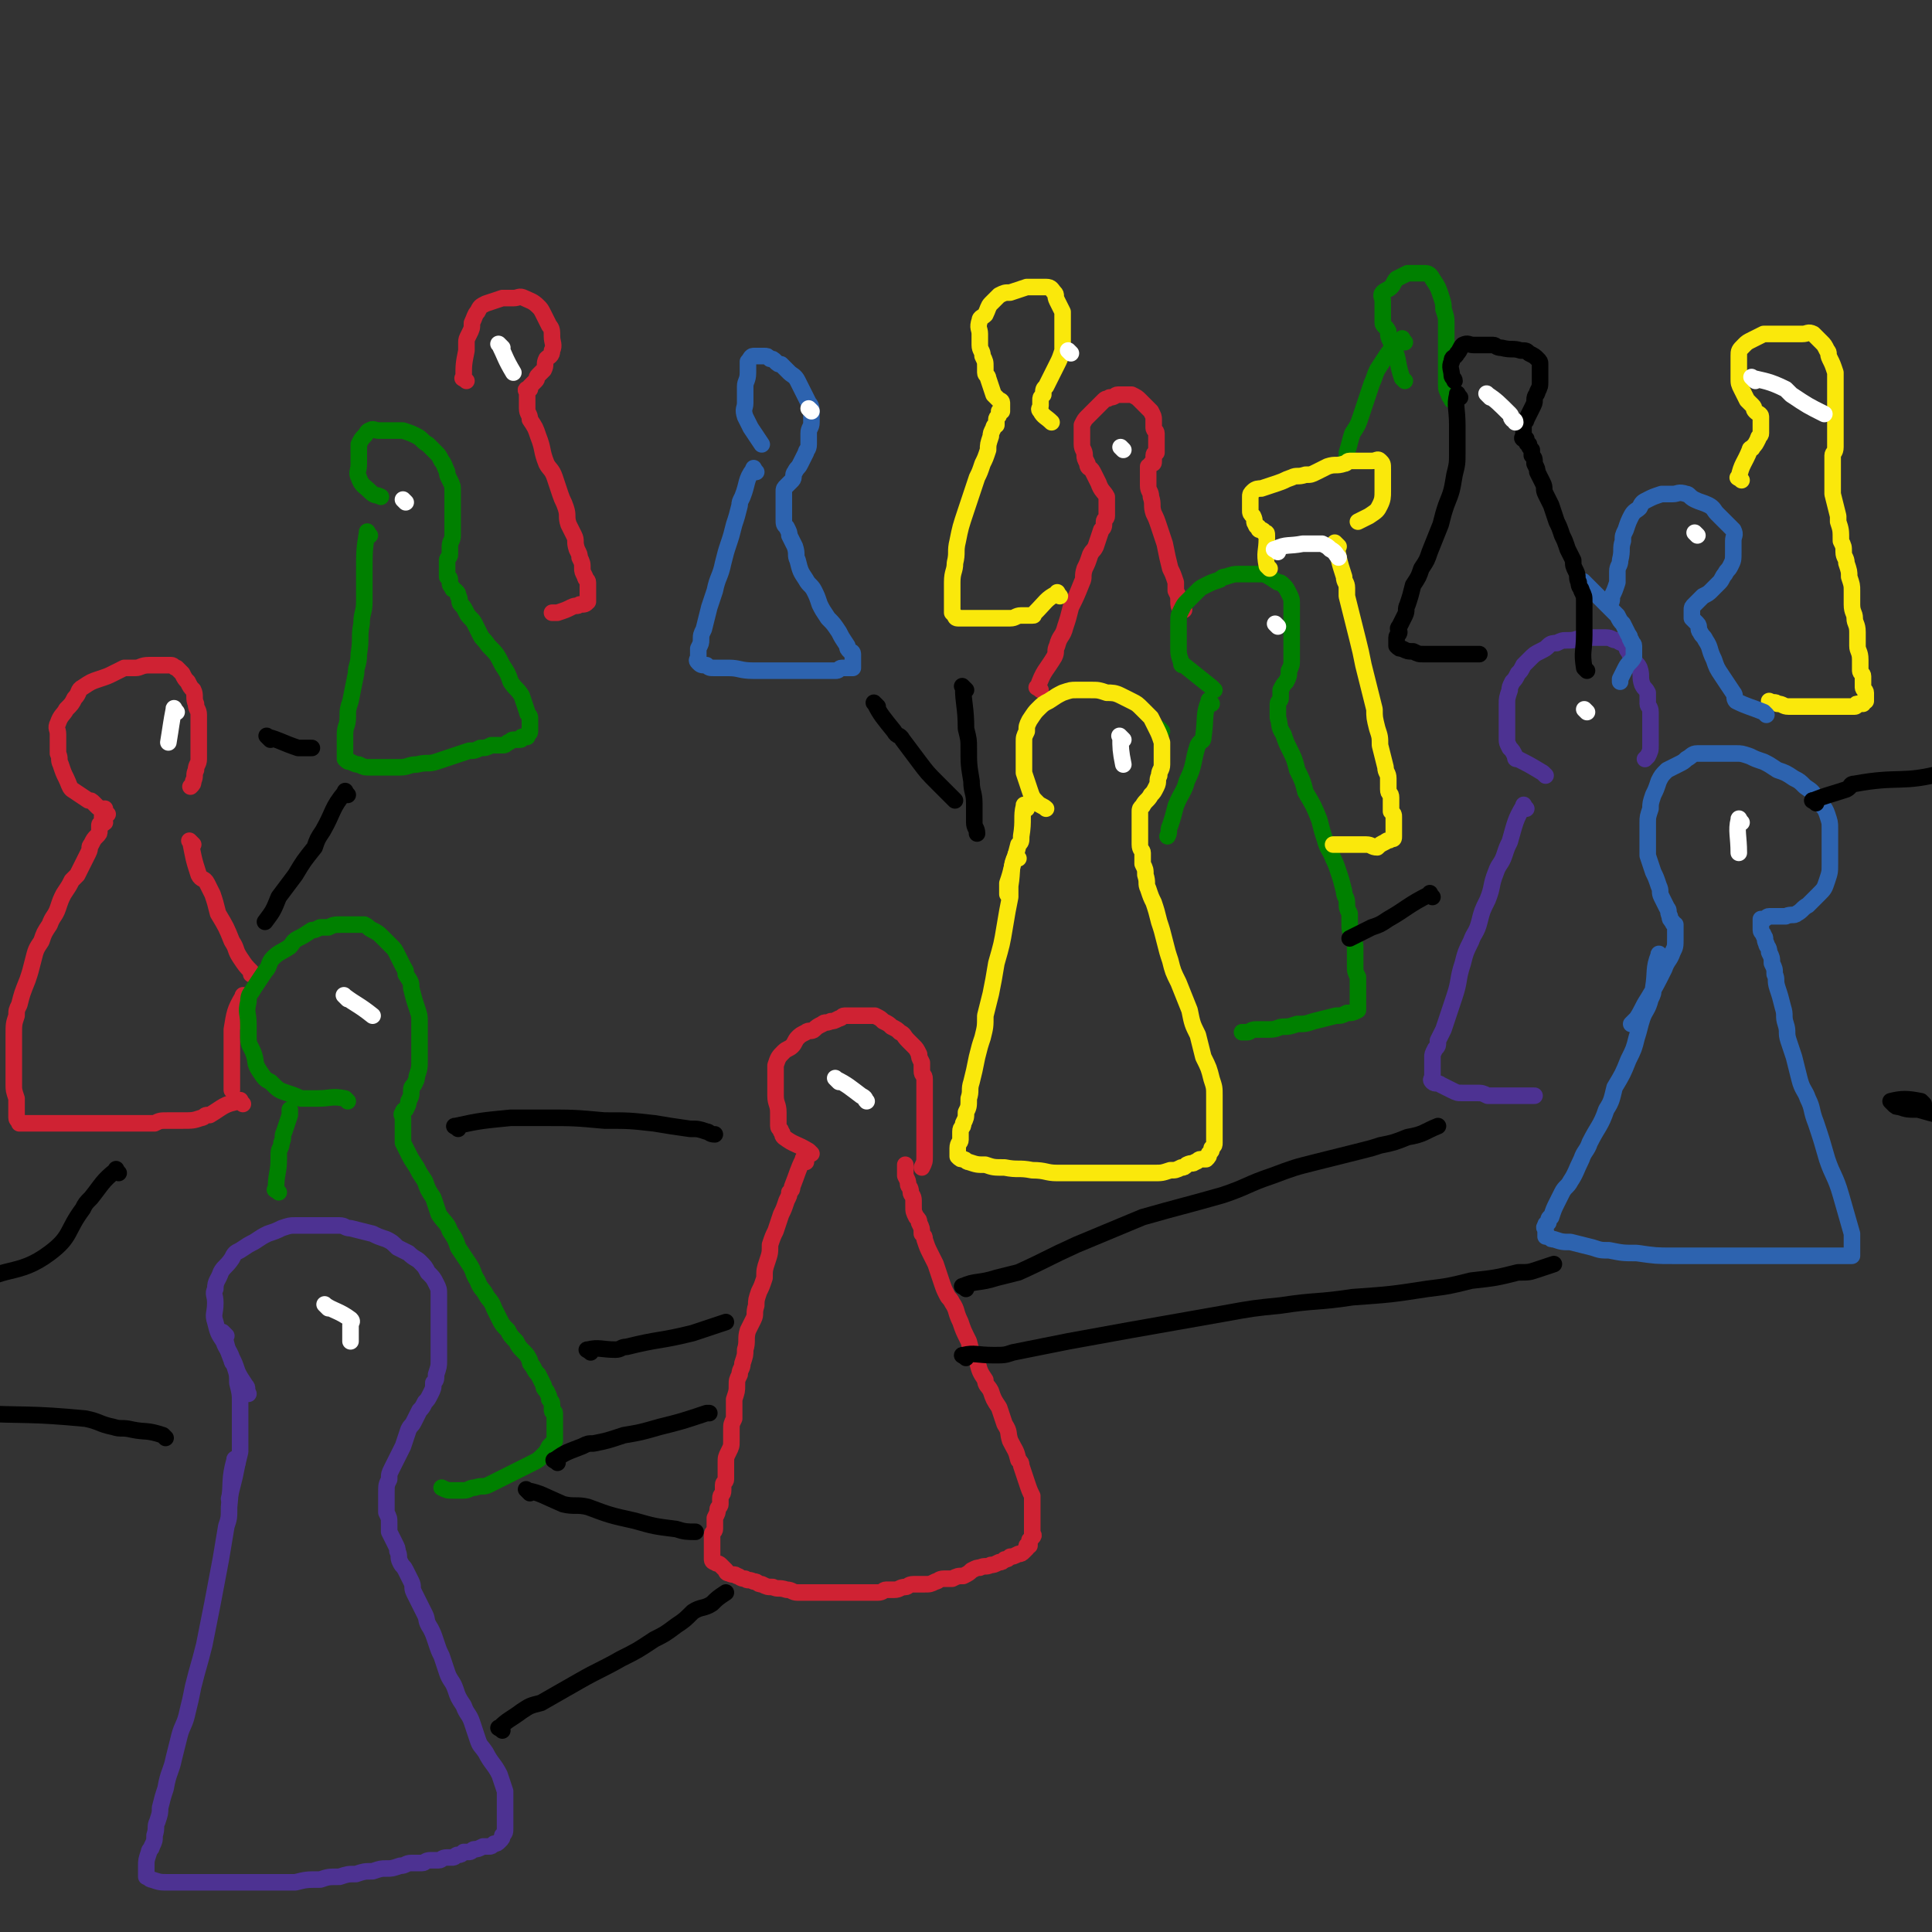 <svg viewBox='0 0 700 700' version='1.1' xmlns='http://www.w3.org/2000/svg' xmlns:xlink='http://www.w3.org/1999/xlink'><rect x="0" y="0" width="700" height="700" fill="#333333" stroke="none"/><g fill='none' stroke='#CF2233' stroke-width='6' stroke-linecap='round' stroke-linejoin='round'><path d='M292,421c-1,-1 -1,-2 -1,-1 -2,4 -2,5 -4,10 0,1 0,1 -1,2 0,1 0,1 -1,3 -1,3 -1,3 -2,5 -1,3 -1,3 -2,6 -1,2 -1,2 -2,5 0,3 0,3 -1,6 -1,3 -1,3 -1,6 -1,3 -1,3 -2,5 -1,3 -1,3 -1,5 -1,3 0,3 -1,5 -1,2 -1,2 -2,4 -1,3 0,4 -1,7 0,2 0,2 -1,5 0,2 -1,2 -1,4 -1,2 -1,2 -1,4 0,2 0,2 -1,5 0,2 0,2 0,4 0,1 0,1 0,3 -1,2 -1,2 -1,4 0,2 0,2 0,4 0,2 0,2 -1,4 -1,2 -1,2 -1,4 0,2 0,2 0,3 0,1 0,2 0,3 0,1 -1,1 -1,2 0,1 0,1 0,2 0,2 -1,1 -1,3 0,1 0,1 0,2 0,1 -1,1 -1,2 0,1 0,1 -1,3 0,1 0,1 0,2 0,1 0,1 0,2 0,1 -1,1 -1,2 0,0 0,1 0,2 0,0 0,0 0,1 0,1 0,1 0,1 0,1 0,1 0,1 0,1 0,1 0,2 0,1 0,1 0,1 0,1 0,1 0,1 0,1 1,1 1,1 1,1 1,0 2,1 1,1 1,1 2,2 0,0 0,1 1,1 2,1 2,0 3,1 1,0 1,1 3,1 1,1 1,0 3,1 2,0 1,1 3,1 2,1 2,1 4,1 2,1 2,0 5,1 2,0 2,1 4,1 2,0 2,0 5,0 2,0 2,0 4,0 2,0 2,0 4,0 2,0 2,0 4,0 2,0 2,0 4,0 2,0 2,0 4,0 2,0 2,0 4,0 2,0 2,-1 3,-1 2,0 2,0 3,0 2,0 2,-1 4,-1 1,0 1,-1 3,-1 2,0 2,0 4,0 2,0 2,0 4,-1 1,0 1,-1 3,-1 1,0 2,0 3,0 2,-1 2,-1 4,-1 2,-1 2,-1 3,-2 2,-1 2,-1 3,-1 2,-1 2,0 4,-1 1,0 1,0 3,-1 1,0 1,0 2,-1 1,0 1,0 2,-1 1,0 1,0 3,-1 1,0 1,0 2,-1 0,0 0,0 1,-1 0,0 0,0 0,-1 0,0 0,0 0,0 1,0 1,0 1,0 0,-1 0,-1 0,-1 0,-1 0,-1 0,-1 1,-1 1,-1 1,-1 1,-1 0,-1 0,-1 0,-1 0,-1 0,-1 0,-1 0,-1 0,-2 0,-1 0,-1 0,-1 0,-1 0,-1 0,-2 0,-2 0,-2 0,-3 0,-1 0,-1 0,-2 0,-1 0,-1 0,-3 -1,-2 -1,-2 -2,-5 -1,-3 -1,-3 -2,-6 0,-1 0,-1 -1,-2 -1,-4 -1,-3 -3,-7 -1,-3 0,-3 -2,-6 -1,-3 -1,-3 -2,-6 -2,-3 -2,-3 -3,-6 -1,-2 -2,-2 -2,-4 -2,-3 -2,-3 -3,-7 -2,-3 -2,-3 -3,-7 -2,-4 -2,-4 -3,-7 -2,-4 -1,-4 -3,-7 -1,-2 -1,-1 -2,-3 -1,-2 -1,-2 -2,-5 -1,-3 -1,-3 -2,-6 -1,-2 -1,-2 -2,-4 -1,-2 -1,-2 -2,-5 0,-1 0,-1 -1,-2 0,-2 0,-2 -1,-4 0,-1 0,-1 -1,-2 -1,-2 -1,-2 -1,-4 0,-1 0,-1 0,-2 0,-2 -1,-2 -1,-3 0,-2 -1,-2 -1,-3 0,-1 0,-1 -1,-3 0,-1 0,-1 0,-3 0,0 0,0 0,-1 '/><path d='M294,418c-1,-1 -1,-1 -1,-1 -5,-3 -5,-2 -9,-5 -1,-1 0,-1 -1,-2 0,-1 -1,-1 -1,-2 0,-2 0,-2 0,-5 0,-3 -1,-3 -1,-6 0,-2 0,-2 0,-5 0,-1 0,-1 0,-2 0,-2 0,-3 0,-4 1,-3 1,-3 3,-5 1,-1 2,-1 3,-2 1,-1 1,-2 2,-3 1,-1 1,-1 3,-2 1,-1 2,0 3,-1 1,-1 1,-1 3,-2 1,-1 1,0 3,-1 1,0 1,0 3,-1 1,0 1,-1 2,-1 1,0 1,0 3,0 1,0 1,0 2,0 2,0 2,0 3,0 2,0 2,0 3,0 2,1 2,1 3,2 2,1 2,1 3,2 2,1 2,1 3,2 2,1 1,1 3,3 1,1 1,1 2,2 1,1 1,1 2,3 0,1 0,1 1,3 0,1 0,1 0,3 0,2 1,1 1,3 0,2 0,2 0,4 0,3 0,3 0,5 0,2 0,2 0,4 0,2 0,2 0,4 0,2 0,2 0,4 0,2 0,2 0,4 0,1 0,1 0,3 0,2 0,2 -1,4 '/><path d='M70,306c-1,-1 -2,-2 -1,-1 1,5 1,6 3,12 1,2 2,1 3,3 1,2 1,2 2,4 1,3 1,3 2,7 3,5 3,5 5,10 2,3 1,3 3,6 2,3 2,3 4,5 0,1 0,1 0,1 '/><path d='M89,362c-1,-1 -1,-2 -1,-1 -3,5 -3,6 -4,12 0,1 0,1 0,3 0,2 0,2 0,4 0,3 0,3 0,6 0,2 0,2 0,5 0,2 0,2 0,4 '/><path d='M88,400c-1,-1 -1,-2 -1,-1 -6,1 -6,2 -11,5 0,0 -1,0 -1,0 -1,0 -1,1 -2,1 -3,1 -3,1 -7,1 -2,0 -2,0 -5,0 -3,0 -3,0 -5,1 -3,0 -3,0 -6,0 -4,0 -4,0 -7,0 -4,0 -4,0 -7,0 -4,0 -4,0 -8,0 -3,0 -3,0 -5,0 -2,0 -2,0 -4,0 -2,0 -2,0 -4,0 -1,0 -1,0 -3,0 -1,0 -1,0 -2,0 -1,0 -1,0 -2,0 0,0 -1,0 -1,0 0,0 0,0 0,0 0,-1 -1,-1 -1,-2 0,-1 0,-1 0,-1 0,-1 0,-1 0,-2 0,-2 0,-2 0,-4 -1,-3 -1,-3 -1,-5 0,-3 0,-3 0,-6 0,-2 0,-2 0,-5 0,-4 0,-4 0,-7 0,-4 0,-4 1,-7 0,-2 0,-2 1,-4 1,-4 1,-4 3,-9 1,-3 1,-3 2,-7 1,-4 1,-4 3,-7 1,-3 1,-3 3,-6 1,-3 2,-3 3,-6 1,-3 1,-3 2,-5 2,-3 2,-3 3,-5 1,-1 1,-1 2,-2 1,-2 1,-2 2,-4 1,-2 1,-2 2,-4 1,-2 0,-2 1,-3 1,-2 1,-2 2,-3 1,-1 1,-1 1,-2 0,-1 0,-1 0,-2 0,-1 1,0 2,-1 0,-1 -1,-1 -1,-1 0,-1 0,-1 0,-1 0,-1 0,-1 1,-1 0,0 0,0 1,0 0,0 -1,-1 -1,-1 0,-1 0,-1 0,-1 0,0 -1,0 -1,0 -1,0 -1,0 -2,-1 -1,-1 -1,-1 -1,-1 -1,-1 -1,-1 -2,-1 -3,-2 -3,-2 -6,-4 -1,-1 -1,-2 -2,-4 -1,-2 -1,-2 -2,-5 -1,-2 0,-2 -1,-4 0,-3 0,-3 0,-7 0,-2 -1,-2 0,-4 1,-3 2,-3 3,-5 2,-2 2,-2 3,-4 2,-2 1,-3 3,-4 3,-2 3,-2 6,-3 3,-1 3,-1 5,-2 2,-1 2,-1 4,-2 2,0 2,0 4,0 2,0 2,-1 5,-1 1,0 1,0 3,0 1,0 1,0 2,0 2,0 2,0 3,0 1,0 1,1 2,1 1,1 1,1 2,2 1,2 1,2 2,3 1,2 1,2 2,3 1,2 0,3 1,5 0,2 1,2 1,4 0,2 0,2 0,4 0,2 0,2 0,4 0,2 0,2 0,4 0,2 0,2 0,4 0,2 -1,2 -1,4 -1,2 0,2 -1,4 0,1 0,1 -1,2 '/><path d='M169,138c-1,-1 -2,-1 -1,-1 0,-5 0,-5 1,-10 0,-1 0,-2 0,-3 0,-1 0,-1 1,-3 1,-2 1,-2 1,-4 1,-2 1,-3 2,-4 1,-2 1,-2 3,-3 3,-1 3,-1 6,-2 2,0 2,0 4,0 2,0 2,-1 4,0 2,1 3,1 5,3 1,1 1,1 2,3 1,2 1,2 2,4 1,1 1,2 1,4 0,2 1,3 0,5 0,2 -1,2 -2,3 -1,2 0,2 -1,4 -1,1 -1,1 -2,2 -1,1 0,1 -1,2 -1,1 -1,1 -2,2 0,0 0,0 0,1 0,0 -1,0 -1,0 -1,0 0,1 0,1 0,1 0,1 0,2 0,2 0,2 0,4 0,2 1,2 1,4 2,3 2,3 3,6 2,5 1,5 3,10 1,2 2,2 3,5 1,3 1,3 2,6 1,3 1,2 2,5 1,3 0,3 1,6 1,2 1,2 2,4 1,2 0,2 1,5 1,2 1,2 1,3 1,2 1,2 1,4 0,1 0,1 1,3 0,1 1,1 1,2 0,1 0,1 0,2 0,1 0,1 0,1 0,1 0,1 0,2 0,0 0,0 0,1 0,0 0,1 0,1 -1,1 -1,1 -3,1 -1,1 -1,0 -3,1 -2,1 -2,1 -5,2 -1,0 -1,0 -2,0 '/><path d='M377,250c-1,-1 -2,-1 -1,-1 2,-6 3,-6 6,-11 1,-2 0,-2 1,-4 1,-4 2,-3 3,-7 1,-3 1,-3 2,-7 2,-4 2,-4 4,-9 1,-2 0,-2 1,-5 1,-2 1,-2 2,-5 1,-2 1,-1 2,-3 1,-3 1,-3 2,-6 1,-1 1,-1 1,-3 0,-1 1,-1 1,-2 0,-1 0,-1 0,-2 0,0 0,0 0,-1 0,-1 0,-1 0,-2 0,-1 0,-1 0,-2 -1,-2 -2,-2 -3,-5 -1,-2 -1,-2 -2,-4 -1,-2 -2,-1 -2,-3 -1,-2 -1,-2 -1,-3 0,-2 -1,-2 -1,-4 0,-2 0,-2 0,-3 0,-2 0,-2 0,-4 1,-2 1,-2 2,-3 2,-2 2,-2 4,-4 1,-1 1,-1 2,-2 1,-1 1,0 2,-1 2,0 2,-1 3,-1 1,0 1,0 2,0 2,0 2,0 3,0 2,1 2,1 3,2 1,1 1,1 2,2 1,1 1,1 2,2 1,2 1,2 1,3 0,1 0,1 0,3 0,1 1,1 1,2 0,1 0,1 0,3 0,2 0,2 0,4 0,0 -1,0 -1,1 0,1 0,1 0,2 0,1 0,1 -1,1 0,1 -1,1 -1,1 0,1 0,1 0,2 0,0 0,0 0,1 0,1 0,1 0,2 0,1 0,1 0,2 0,2 1,2 1,4 1,3 0,3 1,6 1,2 1,2 2,5 1,3 1,3 2,6 1,5 1,5 2,9 1,2 1,2 2,5 0,1 0,1 0,3 1,2 1,2 1,4 0,1 0,2 1,3 0,0 1,0 1,0 '/></g>
<g fill='none' stroke='#4D3292' stroke-width='6' stroke-linecap='round' stroke-linejoin='round'><path d='M86,530c-1,-1 -1,-2 -1,-1 -2,7 -1,8 -2,17 0,4 0,4 -1,7 -1,6 -1,6 -2,12 -3,16 -3,16 -6,31 -2,8 -2,7 -4,15 -1,5 -1,5 -2,9 -1,5 -2,5 -3,9 -1,4 -1,4 -2,8 -1,5 -2,5 -3,11 -1,3 -1,3 -2,7 0,2 0,2 -1,5 -1,2 0,2 -1,5 0,2 0,2 -1,4 0,1 -1,1 -1,2 -1,3 -1,3 -1,5 0,1 0,1 0,2 0,1 0,1 0,2 1,0 1,1 2,1 3,1 3,1 6,1 3,0 3,0 6,0 3,0 3,0 7,0 3,0 3,0 6,0 4,0 4,0 7,0 5,0 5,0 9,0 6,0 6,0 11,0 4,-1 4,-1 9,-1 3,-1 3,-1 7,-1 3,-1 3,-1 6,-1 3,-1 3,-1 6,-1 3,-1 3,-1 5,-1 2,0 2,0 5,-1 2,0 2,-1 4,-1 2,0 2,0 4,0 1,0 1,-1 3,-1 1,0 1,0 3,0 1,0 1,-1 3,-1 1,0 1,0 2,0 1,0 1,-1 2,-1 1,0 1,0 2,-1 1,0 1,0 2,0 1,0 1,-1 2,-1 1,0 1,0 3,-1 1,0 1,0 2,0 1,0 1,0 2,-1 1,0 1,0 2,-1 1,-1 1,-1 1,-2 1,-1 1,-1 1,-3 0,-2 0,-2 0,-4 0,-2 0,-2 0,-4 0,-3 0,-3 0,-5 -1,-3 -1,-3 -2,-6 -2,-4 -3,-4 -5,-8 -2,-3 -2,-2 -3,-5 -1,-3 -1,-3 -2,-6 -1,-3 -2,-3 -3,-6 -2,-3 -2,-3 -3,-6 -1,-3 -2,-3 -3,-6 -1,-3 -1,-3 -2,-6 -1,-2 -1,-2 -2,-5 -1,-3 -1,-3 -2,-5 -2,-3 -1,-3 -2,-5 -1,-2 -1,-2 -2,-4 -1,-2 -1,-2 -2,-4 -1,-2 0,-2 -1,-4 -1,-2 -1,-2 -2,-4 -1,-2 -1,-1 -2,-3 -1,-2 0,-2 -1,-4 0,-1 0,-1 -1,-3 -1,-2 -1,-2 -2,-4 0,-1 0,-1 0,-3 0,-2 0,-2 -1,-4 0,-2 0,-2 0,-3 0,-2 0,-2 0,-4 0,-3 0,-3 1,-5 0,-2 0,-2 1,-4 1,-2 1,-2 2,-4 1,-2 1,-2 2,-4 1,-3 1,-3 2,-6 1,-2 1,-1 2,-3 1,-2 1,-2 2,-4 1,-1 1,-1 2,-3 1,-1 1,-1 2,-3 1,-2 1,-2 1,-4 1,-1 1,-1 1,-3 1,-3 1,-3 1,-5 0,-3 0,-3 0,-5 0,-3 0,-3 0,-5 0,-3 0,-3 0,-5 0,-3 0,-3 0,-5 0,-2 0,-2 0,-4 0,-2 0,-2 -1,-4 -1,-2 -1,-2 -3,-4 -1,-2 -1,-2 -3,-4 -1,-1 -2,-1 -4,-3 -2,-1 -2,-1 -4,-2 -2,-2 -2,-2 -4,-3 -3,-1 -3,-1 -5,-2 -4,-1 -4,-1 -8,-2 -2,0 -2,-1 -4,-1 -2,0 -2,0 -3,0 -4,0 -4,0 -8,0 -2,0 -2,0 -5,0 -2,0 -2,0 -5,1 -2,1 -2,1 -5,2 -2,1 -2,1 -5,3 -2,1 -2,1 -5,3 -2,1 -2,1 -3,3 -2,3 -3,3 -4,5 -1,3 -2,3 -2,6 -1,2 0,2 0,5 0,4 -1,4 0,7 1,4 1,4 3,7 1,3 2,3 3,6 1,2 1,2 2,5 1,2 1,2 3,5 1,1 0,1 1,3 '/><path d='M82,484c-1,-1 -2,-2 -1,-1 1,4 1,5 3,10 0,1 1,1 1,2 1,3 1,3 1,6 1,4 1,4 1,7 0,6 0,6 0,11 0,4 0,4 0,7 -1,4 -1,4 -2,9 -1,4 -1,4 -2,8 '/><path d='M553,293c-1,-1 -1,-2 -1,-1 -3,5 -3,6 -5,13 -1,2 -1,2 -2,5 -1,3 -2,3 -3,6 -2,5 -1,5 -3,10 -2,4 -2,4 -3,8 -1,4 -2,4 -3,7 -2,4 -2,4 -3,8 -2,6 -1,6 -3,12 -1,3 -1,3 -2,6 -1,3 -1,3 -2,6 -1,2 -1,2 -2,4 0,2 0,2 -1,3 -1,2 -1,2 -1,3 0,2 0,2 0,3 0,1 0,1 0,2 0,1 0,1 0,2 0,1 -1,1 0,2 1,1 2,0 3,1 2,1 2,1 4,2 2,1 2,1 4,1 2,0 2,0 5,0 2,0 2,0 4,1 2,0 2,0 5,0 2,0 2,0 4,0 3,0 3,0 6,0 1,0 1,0 2,0 '/><path d='M560,281c-1,-1 -1,-1 -1,-1 -5,-3 -5,-3 -9,-5 -1,0 -1,0 -1,-1 -1,-2 -1,-2 -2,-3 -1,-2 -1,-2 -1,-3 0,-2 0,-2 0,-3 0,-3 0,-3 0,-6 0,-2 0,-2 0,-4 0,-2 0,-2 1,-5 0,-1 0,-1 1,-3 1,-1 1,-1 2,-3 1,-1 1,-1 2,-3 1,-1 1,-1 2,-2 2,-2 2,-2 4,-3 2,-1 2,-1 3,-2 1,-1 2,-1 3,-1 2,-1 2,-1 4,-1 2,0 2,0 5,-1 1,0 1,0 3,0 2,0 2,0 3,0 2,0 2,0 3,0 2,0 2,1 4,1 1,1 2,1 2,1 2,2 1,2 2,3 1,2 1,2 2,3 1,2 1,1 2,3 1,3 0,3 1,6 1,2 1,1 2,3 0,2 0,2 0,4 0,1 1,1 1,3 0,2 0,2 0,4 0,2 0,2 0,4 0,2 0,2 0,4 0,2 0,2 -1,4 0,0 0,0 -1,1 '/></g>
<g fill='none' stroke='#008000' stroke-width='6' stroke-linecap='round' stroke-linejoin='round'><path d='M101,432c-1,-1 -2,-1 -1,-1 0,-6 1,-6 1,-11 0,-1 0,-1 0,-2 0,-2 1,-2 1,-4 1,-2 0,-2 1,-4 1,-3 1,-3 2,-6 0,-1 0,-1 0,-2 '/><path d='M126,399c-1,-1 -1,-1 -1,-1 -5,-1 -5,0 -10,0 -1,0 -1,0 -2,0 -2,0 -2,0 -4,0 -2,-1 -2,-1 -5,-2 -3,-1 -3,-1 -6,-4 -2,-1 -2,-1 -4,-4 -2,-3 -1,-3 -2,-6 -1,-3 -2,-3 -2,-6 0,-2 0,-3 0,-5 0,-4 -1,-4 0,-8 0,-3 1,-3 2,-5 2,-3 2,-3 4,-6 2,-2 1,-3 3,-5 2,-2 3,-2 6,-4 1,-1 1,-2 3,-3 2,-1 2,-1 5,-3 1,0 1,0 3,-1 2,0 2,0 3,0 2,-1 2,-1 5,-1 1,0 1,0 3,0 1,0 1,0 2,0 2,0 2,0 3,0 2,1 1,1 3,2 2,1 2,1 4,3 1,1 1,1 3,3 1,1 1,1 2,3 1,2 1,2 2,4 1,2 1,1 1,3 2,3 2,3 2,5 1,4 1,4 2,7 1,3 1,3 1,5 0,3 0,3 0,5 0,2 0,2 0,4 0,2 0,2 0,5 0,3 0,3 -1,6 0,1 0,1 -1,3 -1,1 -1,1 -1,3 0,1 0,1 -1,3 0,1 0,1 -1,3 0,0 -1,0 -1,1 -1,1 0,1 0,2 0,0 0,0 0,1 0,1 0,1 0,1 0,1 0,1 0,2 0,0 0,0 0,1 0,1 0,1 0,2 0,1 0,1 0,2 1,2 1,2 2,4 1,2 1,2 3,5 1,2 1,2 3,5 1,3 1,3 3,6 1,3 1,3 2,6 2,3 3,3 4,6 2,3 2,3 3,6 2,3 2,3 4,6 2,3 1,3 3,6 1,3 2,3 3,5 1,2 2,2 3,5 1,2 1,2 2,4 1,2 1,2 3,4 1,2 1,2 3,4 1,2 1,2 3,4 1,1 1,1 2,3 0,1 0,1 1,2 1,2 1,2 2,3 1,2 1,2 2,4 0,1 0,1 1,2 1,2 1,2 1,3 1,1 1,1 1,2 0,1 0,1 0,2 0,1 1,0 1,1 0,1 0,1 0,2 0,1 0,1 0,2 0,0 0,0 0,1 0,1 0,1 0,2 0,0 0,0 0,1 0,1 0,1 0,2 -1,1 -1,1 -2,2 -1,2 -1,2 -2,3 -2,2 -2,2 -4,3 -2,1 -2,1 -4,2 -4,2 -4,2 -8,4 -2,1 -2,1 -4,2 -2,1 -2,0 -5,1 -2,0 -2,1 -4,1 -2,0 -2,0 -4,0 -2,0 -2,0 -4,-1 '/><path d='M134,194c-1,-1 -1,-2 -1,-1 -1,6 -1,7 -1,14 0,2 0,2 0,4 0,3 0,3 0,7 0,4 -1,4 -1,8 -1,5 0,5 -1,11 0,4 -1,4 -1,7 -1,5 -1,5 -2,10 -1,3 -1,3 -1,6 0,3 -1,3 -1,6 0,2 0,2 0,3 0,2 0,2 0,4 0,1 0,1 0,2 1,1 1,1 2,1 2,1 2,1 3,1 2,1 2,1 4,1 3,0 3,0 5,0 3,0 3,0 6,0 3,0 3,-1 6,-1 4,-1 4,0 7,-1 3,-1 3,-1 6,-2 3,-1 3,-1 6,-2 2,0 2,0 4,-1 2,0 2,0 4,-1 2,0 2,0 4,0 1,0 1,0 2,-1 1,0 1,-1 2,-1 1,0 1,0 2,0 1,0 1,0 1,-1 1,0 1,0 2,0 0,0 0,0 0,-1 0,0 1,0 1,-1 0,-1 0,-1 0,-2 0,-1 0,-2 0,-3 0,-1 -1,-1 -1,-2 -1,-3 -1,-3 -2,-6 -2,-3 -2,-2 -4,-5 -1,-3 -1,-3 -3,-6 -2,-4 -2,-4 -5,-7 -2,-3 -2,-2 -3,-4 -1,-2 -1,-2 -2,-4 -1,-2 -2,-2 -3,-4 -1,-2 -1,-2 -2,-3 -1,-1 0,-2 -1,-3 0,-1 0,-1 -1,-2 -1,-1 -1,0 -1,-1 -1,-1 -1,-1 -1,-2 0,0 0,0 0,-1 0,0 0,0 0,0 0,-1 -1,-1 -1,-1 0,-1 0,-1 0,-1 0,-1 0,-1 0,-1 0,-1 0,-1 0,-2 0,-1 0,-1 0,-1 0,-1 0,-1 0,-1 0,-1 1,-1 1,-2 0,-2 0,-2 0,-3 0,-2 1,-2 1,-4 0,-2 0,-2 0,-4 0,-2 0,-2 0,-4 0,-2 0,-2 0,-4 0,-2 0,-2 0,-4 0,-2 0,-2 -1,-4 -1,-2 -1,-2 -1,-3 -1,-2 -1,-3 -2,-4 -1,-2 -1,-2 -2,-3 -2,-2 -2,-2 -3,-3 -2,-1 -2,-2 -4,-3 -2,-1 -2,-1 -5,-2 -1,0 -2,0 -3,0 -2,0 -2,0 -3,0 -2,0 -2,0 -3,0 -1,0 -2,-1 -3,0 -1,0 -1,1 -2,2 -1,1 -1,1 -2,3 0,1 0,2 0,3 0,2 0,2 0,4 0,3 -1,3 0,5 1,3 2,3 4,5 2,2 2,1 4,2 '/><path d='M421,265c-1,-1 -1,-1 -1,-1 '/><path d='M439,255c-1,-1 -1,-2 -1,-1 -2,5 -1,6 -2,13 0,2 -1,1 -2,3 -2,6 -1,7 -4,13 -1,4 -2,4 -4,9 -1,4 -1,4 -2,7 -1,2 0,2 -1,4 '/><path d='M440,250c-1,-1 -1,-1 -1,-1 -5,-4 -5,-4 -10,-8 -1,0 -1,0 -1,-1 -1,-3 -1,-3 -1,-5 0,-2 0,-2 0,-4 0,-3 0,-3 0,-5 0,-3 0,-3 1,-5 1,-2 1,-2 2,-3 2,-2 2,-2 4,-4 1,-1 1,-1 3,-2 2,-1 2,-1 5,-2 1,-1 1,-1 2,-1 3,-1 3,-1 5,-1 2,0 2,0 3,0 2,0 2,0 3,0 2,0 2,0 3,0 2,1 2,1 5,3 1,0 1,0 2,1 1,1 1,1 2,3 1,2 1,2 1,4 0,2 0,2 0,4 0,2 0,2 0,4 0,4 0,4 0,7 0,3 0,3 0,5 0,2 0,2 -1,4 0,2 0,2 -1,4 -1,1 -1,1 -2,3 0,1 0,1 0,3 0,1 -1,1 -1,2 0,1 0,1 0,2 0,1 0,1 0,3 1,3 0,3 2,6 1,3 1,3 2,5 2,4 2,4 3,8 2,4 2,4 3,8 3,5 3,5 5,10 1,4 1,4 2,7 1,4 2,4 3,7 1,2 1,2 2,5 1,3 1,3 2,7 0,2 1,2 1,4 0,2 0,2 1,4 0,1 0,1 0,3 0,3 0,3 1,5 0,2 1,2 1,4 0,2 0,2 0,4 0,2 0,2 0,3 0,2 0,2 1,4 0,2 0,2 0,4 0,1 0,1 0,2 0,1 0,1 0,1 0,1 0,1 0,2 0,1 0,1 0,2 0,0 0,1 0,1 -2,1 -2,1 -4,1 -2,1 -2,1 -4,1 -4,1 -4,1 -8,2 -3,1 -3,1 -6,1 -3,1 -3,1 -5,1 -2,0 -2,1 -5,1 -2,0 -2,0 -5,0 -2,0 -2,1 -3,1 -1,0 -1,0 -2,0 '/><path d='M509,124c-1,-1 -1,-2 -1,-1 -5,4 -5,5 -9,11 -1,2 -1,3 -2,5 -2,6 -2,6 -4,12 -1,3 -1,3 -3,6 -1,3 -1,4 -2,7 0,2 0,2 -1,4 '/><path d='M509,138c-1,-1 -1,-1 -1,-1 -2,-6 -1,-6 -3,-11 0,-2 -1,-1 -1,-2 -1,-2 -1,-2 -1,-4 -1,-2 -2,-2 -2,-3 0,-2 0,-2 0,-4 0,-2 0,-2 0,-4 0,-1 -1,-2 0,-3 1,-1 2,-1 3,-2 1,-1 1,-2 2,-3 2,-1 2,-1 4,-2 1,0 1,0 3,0 1,0 1,0 3,0 1,0 2,0 3,2 2,3 2,3 3,6 1,3 1,3 1,5 1,3 1,3 1,5 0,2 0,2 0,4 0,1 0,1 0,3 0,1 0,1 0,3 0,1 0,1 0,3 0,1 0,1 0,2 0,0 0,0 0,1 0,0 0,0 0,1 0,1 0,1 0,2 0,1 0,1 0,2 0,0 0,0 0,1 0,2 0,2 1,4 0,1 1,1 1,2 '/></g>
<g fill='none' stroke='#FAE80B' stroke-width='6' stroke-linecap='round' stroke-linejoin='round'><path d='M369,311c-1,-1 -1,-2 -1,-1 -2,4 -1,5 -2,11 0,2 0,2 0,4 -1,5 -1,5 -2,11 -1,6 -1,6 -3,13 -1,6 -1,6 -2,11 -1,4 -1,4 -2,8 0,4 0,4 -1,8 -1,3 -1,3 -2,7 -1,5 -1,5 -2,9 -1,3 0,3 -1,6 0,3 0,3 -1,5 0,2 0,2 -1,4 0,2 -1,1 -1,3 0,1 0,2 0,3 0,1 -1,1 -1,3 0,0 0,0 0,1 0,1 0,1 0,1 0,1 0,1 0,1 1,1 1,1 2,1 1,0 1,1 2,1 3,1 3,1 6,1 3,1 3,1 7,1 5,1 5,0 10,1 5,0 5,1 9,1 5,0 5,0 9,0 4,0 4,0 7,0 4,0 4,0 8,0 3,0 3,0 6,0 3,0 3,0 5,0 3,0 3,0 6,-1 2,0 2,0 4,-1 1,0 1,0 2,-1 2,-1 2,0 3,-1 1,0 1,-1 2,-1 1,0 1,0 2,0 1,-1 1,-1 1,-2 1,-1 1,-1 1,-2 1,-1 1,-1 1,-2 0,-2 0,-2 0,-4 0,-3 0,-3 0,-6 0,-3 0,-3 0,-7 0,-3 0,-3 -1,-6 -1,-4 -1,-4 -3,-8 -1,-4 -1,-4 -2,-8 -2,-4 -2,-4 -3,-9 -2,-5 -2,-5 -4,-10 -2,-4 -2,-4 -3,-8 -1,-3 -1,-3 -2,-7 -1,-4 -1,-4 -2,-7 -1,-4 -1,-4 -2,-7 -1,-2 -1,-2 -2,-5 -1,-2 0,-2 -1,-5 0,-2 0,-2 -1,-4 0,-2 0,-2 0,-4 0,-1 -1,-1 -1,-3 0,-1 0,-1 0,-2 0,-1 0,-1 0,-2 0,-2 0,-2 0,-3 0,-1 0,-1 0,-2 0,-1 0,-1 0,-3 0,-1 0,-1 1,-2 1,-2 2,-2 3,-4 1,-1 1,-1 2,-3 1,-2 0,-2 1,-4 0,-2 1,-2 1,-4 0,-2 0,-2 0,-5 0,-2 0,-2 0,-3 -1,-3 -1,-3 -2,-5 -1,-2 -1,-2 -2,-4 -2,-2 -2,-2 -3,-3 -2,-2 -2,-2 -4,-3 -2,-1 -2,-1 -4,-2 -2,-1 -3,-1 -5,-1 -3,-1 -3,-1 -6,-1 -2,0 -2,0 -5,0 -2,0 -2,0 -5,1 -2,1 -2,1 -5,3 -2,1 -2,1 -4,3 -1,1 -1,1 -3,4 -1,2 -1,2 -1,4 -1,2 -1,2 -1,4 0,3 0,3 0,6 0,2 0,3 0,5 1,3 1,3 2,6 1,3 1,3 3,5 1,1 2,1 3,2 '/><path d='M372,293c-1,-1 -1,-2 -1,-1 -1,4 0,5 -1,11 0,2 0,2 -1,3 -1,4 -1,4 -2,7 -1,4 -1,4 -2,7 0,2 0,2 0,4 '/><path d='M485,198c-1,-1 -2,-2 -1,-1 1,5 1,6 3,12 0,2 1,2 1,4 0,1 0,1 0,3 2,8 2,8 4,16 1,4 1,4 2,9 1,4 1,4 2,8 1,4 1,4 2,8 0,3 0,3 1,7 1,3 1,3 1,6 1,4 1,4 2,8 0,2 1,2 1,4 0,2 0,2 0,4 0,2 1,1 1,3 0,1 0,1 0,3 0,1 0,1 0,2 1,1 1,1 1,2 0,1 0,1 0,2 0,1 0,1 0,2 0,1 0,1 0,2 0,0 0,1 0,1 0,1 0,1 -1,1 -1,1 -1,0 -2,1 -2,1 -2,1 -3,2 -2,0 -2,-1 -4,-1 -1,0 -1,0 -3,0 -2,0 -2,0 -4,0 -2,0 -2,0 -4,0 0,0 0,0 -1,0 '/><path d='M460,206c-1,-1 -1,-1 -1,-1 -1,-5 0,-5 0,-10 0,-1 0,-1 0,-1 0,-1 0,-1 -1,-1 0,-1 -1,-1 -1,-1 -1,0 -1,0 -1,-1 0,0 -1,0 -1,-1 -1,-1 0,-1 -1,-3 -1,-1 -1,-1 -1,-2 0,-1 0,-1 0,-3 0,-1 0,-1 0,-2 0,-1 0,-1 1,-2 1,-1 2,-1 3,-1 3,-1 3,-1 6,-2 3,-1 2,-1 5,-2 2,-1 2,0 5,-1 2,0 2,0 4,-1 2,-1 2,-1 4,-2 3,-1 3,0 6,-1 1,0 1,-1 2,-1 2,0 2,0 3,0 2,0 2,0 3,0 1,0 1,0 2,0 2,0 2,-1 3,0 1,1 1,1 1,3 0,1 0,1 0,3 0,2 0,2 0,5 0,2 0,3 -1,5 -1,2 -1,2 -4,4 -2,1 -2,1 -4,2 '/><path d='M384,216c-1,-1 -1,-2 -1,-1 -4,2 -4,3 -8,7 -1,1 0,1 -1,1 -2,0 -2,0 -4,0 -2,0 -2,1 -4,1 -3,0 -3,0 -6,0 -2,0 -2,0 -3,0 -3,0 -3,0 -5,0 -1,0 -1,0 -2,0 -1,0 -1,0 -1,0 -1,0 -2,0 -2,0 -1,0 -1,-1 -1,-1 -1,-1 -1,-1 -1,-1 0,-3 0,-3 0,-6 0,-2 0,-2 0,-5 0,-4 1,-4 1,-7 1,-4 0,-4 1,-8 1,-5 1,-5 3,-11 1,-3 1,-3 2,-6 1,-3 1,-3 2,-6 1,-2 1,-2 2,-5 1,-2 1,-2 2,-5 0,-2 0,-2 1,-5 0,-1 0,-1 1,-3 0,-1 1,-1 1,-1 0,-1 0,-1 0,-2 0,-1 1,-1 1,-2 0,-1 0,-1 0,-1 0,0 1,0 1,0 0,0 0,-1 0,-1 0,-1 0,-1 0,-1 0,-1 0,-1 0,-1 0,-1 -1,-1 -1,-1 -1,-1 -1,-1 -1,-1 -1,-1 -1,-1 -1,-1 -1,-3 -1,-3 -2,-6 0,-1 -1,-1 -1,-2 0,-1 0,-1 0,-2 0,-2 0,-2 -1,-4 0,-2 -1,-2 -1,-4 0,-2 0,-2 0,-4 0,-2 -1,-2 0,-5 0,-1 1,-1 2,-2 1,-2 1,-3 2,-4 2,-2 2,-2 3,-3 2,-1 2,-1 4,-1 3,-1 3,-1 6,-2 2,0 2,0 3,0 2,0 2,0 4,0 2,0 2,1 3,2 1,1 0,1 1,3 1,2 1,2 2,4 0,2 0,2 0,4 0,3 0,3 0,6 0,2 0,2 0,4 -1,3 -1,3 -2,5 -1,2 -1,2 -2,4 -1,2 -1,2 -2,4 -1,1 -1,1 -1,3 -1,1 -1,1 -1,2 0,1 0,1 0,2 0,1 -1,1 0,2 1,2 2,2 4,4 '/><path d='M631,174c-1,-1 -2,-1 -1,-1 1,-5 2,-5 4,-10 0,-1 1,0 1,-1 1,-1 1,-1 2,-3 0,-1 1,-1 1,-2 0,-1 0,-1 0,-1 0,-1 0,-1 0,-2 0,-1 0,-1 0,-1 0,-1 0,-1 0,-2 0,-1 -1,-1 -2,-2 -1,-1 0,-1 -1,-2 -1,-1 -1,-1 -2,-2 -1,-2 -1,-2 -2,-4 -1,-2 -1,-2 -1,-4 0,-2 0,-2 0,-4 0,-2 0,-2 0,-4 0,-2 0,-2 2,-4 1,-1 1,-1 3,-2 2,-1 2,-1 4,-2 1,0 2,0 3,0 2,0 2,0 4,0 2,0 2,0 4,0 2,0 2,0 3,0 2,0 2,-1 4,0 1,1 1,1 3,3 1,1 1,1 2,3 1,1 0,1 1,3 1,2 1,2 2,5 0,2 0,2 0,4 0,2 0,2 0,5 0,2 0,2 0,4 0,1 0,1 0,3 0,2 0,2 0,3 0,2 0,2 0,3 0,1 0,1 0,2 0,2 0,2 0,3 0,2 -1,2 -1,3 0,1 0,1 0,3 0,2 0,2 0,4 0,2 0,2 0,5 0,1 0,1 0,2 1,4 1,4 2,8 0,1 0,1 0,2 1,3 1,3 1,7 1,2 1,2 1,4 0,2 1,2 1,4 1,3 1,3 1,5 1,3 1,3 1,5 0,3 0,3 0,5 0,3 1,3 1,5 0,2 1,2 1,5 0,2 0,2 0,5 0,2 1,2 1,5 0,2 0,2 0,4 0,1 1,1 1,2 0,2 0,2 0,3 0,1 0,1 0,1 0,1 1,1 1,2 0,1 0,1 0,1 0,1 0,1 0,1 0,1 0,1 0,1 -1,0 -1,1 -1,1 -1,0 -1,0 -2,0 -1,0 0,1 -1,1 -1,0 -1,0 -2,0 -2,0 -2,0 -5,0 -2,0 -2,0 -4,0 -3,0 -3,0 -5,0 -2,0 -2,0 -5,0 -1,0 -2,0 -3,0 -2,0 -2,-1 -4,-1 -1,-1 -1,0 -3,-1 '/></g>
<g fill='none' stroke='#2D63AF' stroke-width='6' stroke-linecap='round' stroke-linejoin='round'><path d='M274,171c-1,-1 -1,-2 -1,-1 -3,4 -2,5 -4,10 -1,2 -1,2 -1,3 -1,4 -1,4 -2,7 -1,4 -1,4 -2,7 -1,3 -1,3 -2,7 -1,5 -2,5 -3,10 -1,3 -1,3 -2,6 -1,4 -1,4 -2,8 -1,2 -1,2 -1,4 0,1 0,1 -1,3 0,1 0,1 0,3 0,1 -1,1 0,2 1,1 1,1 3,1 1,1 1,1 3,1 2,0 3,0 5,0 4,0 4,1 9,1 2,0 2,0 5,0 3,0 3,0 6,0 2,0 2,0 5,0 2,0 2,0 4,0 2,0 2,0 5,0 2,0 2,0 3,0 1,0 1,0 2,0 1,0 1,-1 2,-1 1,0 1,0 2,0 0,0 0,0 1,0 0,0 1,0 1,0 0,0 0,0 0,-1 0,0 0,0 0,-1 0,0 0,0 0,0 0,-1 0,-1 0,-2 0,0 0,0 0,-1 0,-1 -1,-1 -1,-1 -1,-1 -1,-1 -1,-2 -2,-3 -2,-3 -3,-5 -2,-3 -2,-3 -4,-5 -2,-3 -2,-3 -3,-5 -1,-3 -1,-3 -2,-5 -1,-2 -2,-2 -3,-4 -2,-3 -2,-3 -3,-7 -1,-2 0,-2 -1,-5 -1,-2 -1,-2 -2,-4 0,-1 0,-1 -1,-3 -1,-1 -1,-1 -1,-3 0,-1 0,-1 0,-2 0,-2 0,-2 0,-3 0,-1 0,-1 0,-2 0,-1 0,-1 0,-3 0,-1 0,-1 1,-2 1,-1 1,-1 2,-2 1,-1 0,-2 1,-3 1,-2 1,-1 2,-3 1,-2 1,-2 2,-4 0,-1 1,-1 1,-3 0,-2 0,-2 0,-4 0,-2 1,-2 1,-4 0,-1 0,-2 0,-3 0,-2 0,-3 -1,-4 -1,-2 -1,-2 -2,-4 -1,-2 -1,-2 -2,-4 -1,-2 -2,-2 -3,-3 -1,-1 -1,-1 -3,-3 -1,0 -1,0 -2,-1 -1,-1 -1,-1 -2,-1 -1,-1 -1,-1 -2,-1 -1,0 -1,0 -2,0 -1,0 -2,0 -2,0 -1,0 -1,1 -2,2 0,2 0,2 0,4 0,3 -1,3 -1,5 0,3 0,3 0,6 0,2 -1,2 0,5 1,2 1,2 2,4 2,3 2,3 4,6 '/><path d='M602,347c-1,-1 -1,-2 -1,-1 -2,5 -1,6 -2,12 0,2 0,2 -1,4 -1,4 -2,4 -3,7 -1,3 -1,4 -2,7 -1,4 -1,4 -3,8 -2,5 -2,5 -5,10 -1,4 -1,5 -3,8 -2,6 -3,6 -6,12 -1,3 -2,3 -3,6 -2,4 -2,5 -4,8 -1,2 -2,2 -3,4 -1,2 -1,2 -2,4 -1,2 -1,2 -2,5 -1,0 -1,1 -1,2 -1,1 -1,0 -1,1 -1,1 0,1 0,1 0,1 0,1 0,1 0,1 0,1 0,2 0,0 1,0 1,0 1,1 1,1 2,1 3,1 3,1 6,1 4,1 4,1 8,2 3,1 3,1 6,1 5,1 5,1 10,1 7,1 7,1 13,1 6,0 6,0 11,0 4,0 4,0 8,0 3,0 3,0 7,0 3,0 3,0 5,0 3,0 3,0 6,0 2,0 2,0 4,0 1,0 1,0 3,0 2,0 2,0 3,0 2,0 2,0 3,0 2,0 2,0 3,0 1,0 1,0 2,0 1,0 1,0 2,0 1,0 1,0 2,0 1,0 1,0 2,0 1,0 1,0 1,0 1,0 1,0 1,0 1,0 1,0 1,0 1,0 1,0 1,0 0,0 0,-1 0,-1 0,-1 0,-1 0,-2 0,-3 0,-3 0,-5 -2,-7 -2,-7 -4,-14 -2,-7 -3,-7 -5,-13 -2,-7 -2,-7 -4,-13 -2,-5 -1,-5 -3,-9 -1,-3 -2,-3 -3,-7 -1,-4 -1,-4 -2,-8 -1,-3 -1,-3 -2,-6 -1,-3 0,-3 -1,-6 -1,-3 0,-3 -1,-6 -1,-4 -1,-4 -2,-7 -1,-3 0,-3 -1,-5 0,-2 0,-2 -1,-4 0,-2 0,-2 -1,-4 0,-2 -1,-2 -1,-3 -1,-2 0,-2 -1,-3 0,-1 -1,-1 -1,-2 0,-1 0,-1 0,-2 0,0 0,0 0,-1 0,0 0,-1 0,-1 0,0 1,0 1,0 1,0 1,-1 2,-1 1,0 1,0 2,0 2,0 2,0 4,0 2,-1 3,0 4,-1 2,-1 2,-2 4,-3 2,-2 2,-2 4,-4 2,-2 2,-2 3,-5 1,-3 1,-3 1,-6 0,-3 0,-3 0,-7 0,-3 0,-3 0,-6 0,-2 0,-2 -1,-5 -1,-3 -2,-3 -4,-5 -1,-3 -1,-3 -4,-5 -2,-2 -2,-2 -4,-3 -3,-2 -3,-2 -6,-3 -3,-2 -3,-2 -5,-3 -3,-1 -3,-1 -5,-2 -3,-1 -3,-1 -5,-1 -3,0 -3,0 -5,0 -2,0 -2,0 -4,0 -2,0 -2,0 -5,0 -2,0 -2,1 -4,2 -1,1 -1,1 -3,2 -2,1 -2,1 -4,2 -2,2 -2,2 -3,4 -1,3 -1,3 -2,5 -1,3 -1,3 -1,5 -1,3 -1,3 -1,5 0,3 0,3 0,6 0,3 0,3 0,6 1,3 1,3 2,6 1,2 1,2 2,5 1,2 0,2 1,4 1,2 1,2 2,4 1,1 0,1 1,3 0,1 0,1 1,2 0,1 1,1 1,1 0,2 0,2 0,3 0,1 0,1 0,2 0,3 0,3 -1,5 -1,3 -2,3 -3,6 -3,6 -3,6 -6,11 -2,3 -2,4 -4,7 -1,1 -1,1 -2,2 '/><path d='M640,259c-1,-1 -1,-1 -1,-1 -5,-2 -6,-2 -10,-4 -1,-1 0,-2 -1,-3 -2,-3 -2,-3 -4,-6 -2,-3 -2,-3 -3,-6 -2,-4 -1,-4 -3,-7 -1,-2 -1,-1 -2,-3 -1,-1 0,-2 -1,-3 -1,-1 -1,-1 -2,-2 0,-1 0,-1 0,-2 0,-1 0,-1 0,-1 0,-1 0,-1 1,-2 1,-1 1,-1 3,-3 2,-1 2,-1 3,-2 2,-2 2,-2 3,-3 1,-1 1,-2 2,-3 1,-2 1,-1 2,-3 1,-2 1,-2 1,-5 0,-2 0,-2 0,-4 0,-2 1,-2 0,-4 -1,-1 -1,-1 -3,-3 -1,-1 -1,-1 -3,-3 -1,-1 -1,-2 -3,-3 -2,-1 -3,-1 -5,-2 -2,-1 -2,-2 -3,-2 -3,-1 -3,0 -5,0 -2,0 -2,0 -4,0 -3,1 -3,1 -5,2 -2,1 -2,1 -3,3 -1,1 -2,1 -3,3 -1,2 -1,2 -2,5 -1,2 -1,2 -1,4 -1,3 0,3 -1,7 0,2 -1,2 -1,4 0,2 0,2 0,4 -1,3 -1,3 -2,5 0,2 0,2 -1,3 '/><path d='M575,212c-1,-1 -2,-2 -1,-1 3,3 4,4 8,8 1,1 1,1 1,1 2,2 2,2 3,3 1,2 1,2 2,3 1,2 1,2 2,4 1,1 0,1 1,2 0,1 1,1 1,2 0,0 0,0 0,1 0,2 0,2 0,3 -1,2 -2,2 -3,4 -1,2 -1,2 -2,4 0,1 0,1 0,1 '/></g>
<g fill='none' stroke='#000000' stroke-width='6' stroke-linecap='round' stroke-linejoin='round'><path d='M529,144c-1,-1 -1,-2 -1,-1 -1,4 0,5 0,11 0,2 0,2 0,5 0,2 0,2 0,5 0,4 0,4 -1,8 -1,6 -1,6 -3,11 -1,3 -1,3 -2,7 -2,5 -2,5 -4,10 -1,3 -1,3 -3,6 -1,3 -1,3 -3,6 -1,4 -1,4 -2,7 -1,2 0,2 -1,4 -1,2 -1,2 -2,4 -1,1 0,1 0,2 0,1 -1,1 -1,2 0,1 0,1 0,2 0,0 0,1 0,1 1,1 1,1 2,1 2,1 2,1 4,1 2,1 2,1 4,1 2,0 2,0 5,0 2,0 2,0 4,0 5,0 5,0 9,0 1,0 1,0 2,0 '/><path d='M575,243c-1,-1 -1,-1 -1,-1 -1,-6 0,-6 0,-12 0,-1 0,-1 0,-1 0,-1 0,-1 0,-2 0,-2 0,-2 0,-5 0,-2 0,-2 0,-4 0,-2 0,-2 -1,-4 0,-1 -1,-1 -1,-3 -1,-2 0,-2 -1,-4 -1,-2 -1,-2 -1,-4 -1,-2 -1,-2 -2,-4 -1,-3 -1,-3 -2,-5 -1,-3 -1,-3 -2,-5 -1,-3 -1,-3 -2,-6 -1,-2 -1,-2 -2,-4 -1,-2 0,-2 -1,-4 -1,-2 -1,-2 -2,-4 0,-1 0,-1 -1,-3 0,-2 0,-2 -1,-3 0,-1 0,-1 0,-2 -1,-1 -1,-1 -1,-2 0,0 -1,0 -1,-1 0,0 0,-1 0,-1 0,0 -1,0 -1,0 -1,0 0,-1 0,-1 0,-1 0,-1 0,-1 0,-1 0,-1 0,-1 0,-1 0,-1 0,-1 0,-1 0,-1 0,-2 0,0 1,0 1,-1 1,-2 1,-2 2,-4 1,-2 1,-2 1,-3 0,-2 1,-2 1,-3 1,-2 1,-2 1,-4 0,-1 0,-1 0,-2 0,-2 0,-2 0,-4 0,-1 0,-1 -1,-2 -1,-1 -1,-1 -3,-2 -1,-1 -1,-1 -3,-1 -3,-1 -3,0 -7,-1 -2,0 -2,-1 -3,-1 -2,0 -2,0 -3,0 -2,0 -2,0 -4,0 -2,0 -2,-1 -4,0 -1,1 -1,2 -2,3 -1,2 -2,1 -2,3 -1,2 0,3 0,5 0,1 1,1 1,2 '/><path d='M182,627c-1,-1 -2,-1 -1,-1 3,-3 4,-3 8,-6 3,-2 3,-2 7,-3 7,-4 7,-4 14,-8 7,-4 8,-4 15,-8 6,-3 6,-3 12,-7 4,-2 4,-2 8,-5 3,-2 3,-2 6,-5 3,-2 4,-1 7,-3 2,-2 2,-2 5,-4 '/><path d='M192,541c-1,-1 -2,-2 -1,-1 5,1 6,2 13,5 4,1 5,0 9,1 8,3 8,3 17,5 7,2 7,2 15,3 3,1 4,1 7,1 '/><path d='M202,530c-1,-1 -2,-1 -1,-1 4,-3 5,-3 10,-5 2,-1 2,-1 4,-1 5,-1 5,-1 11,-3 6,-1 6,-1 13,-3 8,-2 8,-2 17,-5 0,0 0,0 1,0 '/><path d='M214,490c-1,-1 -2,-1 -1,-1 4,-1 5,0 10,0 2,0 2,-1 4,-1 12,-3 12,-2 24,-5 6,-2 6,-2 12,-4 '/><path d='M350,492c-1,-1 -2,-1 -1,-1 4,-1 5,0 11,0 4,0 4,0 7,-1 10,-2 10,-2 20,-4 11,-2 11,-2 22,-4 17,-3 17,-3 34,-6 11,-2 11,-2 21,-3 13,-2 13,-1 26,-3 14,-1 14,-1 27,-3 8,-1 8,-1 16,-3 9,-1 9,-1 17,-3 4,0 4,0 7,-1 3,-1 3,-1 6,-2 '/><path d='M350,467c-1,-1 -2,-1 -1,-1 4,-2 6,-1 12,-3 4,-1 4,-1 8,-2 11,-5 10,-5 21,-10 12,-5 12,-5 24,-10 14,-4 15,-4 29,-8 9,-3 9,-4 18,-7 8,-3 8,-3 16,-5 8,-2 8,-2 16,-4 4,-1 4,-1 7,-2 5,-1 5,-1 10,-3 6,-1 6,-2 11,-4 0,0 0,0 0,0 '/><path d='M166,409c-1,-1 -2,-1 -1,-1 9,-2 10,-2 20,-3 6,0 6,0 12,0 11,0 11,0 22,1 9,0 9,0 18,1 6,1 6,1 13,2 3,0 3,0 6,1 1,0 1,1 3,1 '/><path d='M43,425c-1,-1 -1,-2 -1,-1 -5,4 -5,5 -9,10 -2,2 -2,2 -3,4 -6,8 -4,10 -12,16 -12,9 -17,4 -28,13 -3,2 0,4 0,8 0,5 0,5 0,9 0,2 0,2 0,3 '/><path d='M60,521c-1,-1 -1,-1 -1,-1 -6,-2 -6,-1 -11,-2 -4,-1 -4,0 -7,-1 -5,-1 -5,-2 -10,-3 -21,-2 -21,-1 -41,-2 0,0 0,-1 0,-1 '/><path d='M126,288c-1,-1 -1,-2 -1,-1 -5,6 -4,7 -8,14 -2,3 -2,3 -3,6 -4,5 -4,5 -7,10 -3,4 -3,4 -6,8 -2,5 -2,5 -5,9 '/><path d='M98,268c-1,-1 -2,-2 -1,-1 4,1 5,2 11,4 1,0 1,0 3,0 1,0 1,0 2,0 '/><path d='M318,256c-1,-1 -2,-2 -1,-1 2,4 3,5 7,10 1,2 2,1 3,3 3,4 3,4 6,8 3,4 3,4 7,8 3,3 3,3 6,6 '/><path d='M350,250c-1,-1 -2,-2 -1,-1 0,6 1,7 1,15 1,4 1,4 1,7 0,6 0,6 1,12 0,4 1,4 1,8 0,4 0,4 0,7 0,2 1,2 1,4 '/><path d='M697,400c-1,-1 -1,-1 -1,-1 -5,-1 -7,-1 -11,0 0,0 1,1 1,1 1,1 1,1 2,1 3,1 3,1 7,1 7,2 7,2 14,3 '/><path d='M519,325c-1,-1 -1,-2 -1,-1 -8,4 -8,5 -15,9 -3,2 -3,2 -6,3 -4,2 -4,2 -8,4 '/><path d='M658,291c-1,-1 -2,-1 -1,-1 5,-2 6,-2 12,-4 2,-1 1,-2 3,-2 16,-3 17,0 32,-4 3,-1 3,-2 5,-5 1,-1 0,-1 0,-3 0,-2 0,-2 0,-4 0,0 0,0 0,0 '/></g>
<g fill='none' stroke='#FFFFFF' stroke-width='6' stroke-linecap='round' stroke-linejoin='round'><path d='M119,474c-1,-1 -2,-2 -1,-1 3,2 5,2 9,5 1,1 0,1 0,2 0,3 0,3 0,6 '/><path d='M304,392c-1,-1 -2,-2 -1,-1 4,2 5,3 9,6 2,1 1,1 2,2 '/><path d='M407,268c-1,-1 -2,-2 -1,-1 0,4 0,5 1,10 '/><path d='M631,298c-1,-1 -1,-2 -1,-1 -1,4 0,6 0,12 '/><path d='M575,258c-1,-1 -1,-1 -1,-1 '/><path d='M615,194c-1,-1 -1,-1 -1,-1 '/><path d='M636,138c-1,-1 -2,-2 -1,-1 4,1 6,1 12,4 1,1 1,1 2,2 6,4 6,4 12,7 '/><path d='M540,144c-1,-1 -2,-2 -1,-1 3,2 4,3 8,7 1,1 0,1 1,2 0,0 1,0 1,1 '/><path d='M463,227c-1,-1 -1,-1 -1,-1 '/><path d='M463,200c-1,-1 -2,-1 -1,-1 4,-2 5,-1 10,-2 1,0 1,0 2,0 1,0 1,0 1,0 1,0 1,0 2,0 1,0 1,0 2,0 2,1 2,1 3,2 2,1 2,2 3,3 '/><path d='M407,163c-1,-1 -1,-1 -1,-1 '/><path d='M388,128c-1,-1 -1,-1 -1,-1 '/><path d='M294,149c-1,-1 -1,-1 -1,-1 '/><path d='M182,126c-1,-1 -2,-2 -1,-1 2,4 2,5 5,10 '/><path d='M147,182c-1,-1 -1,-1 -1,-1 '/><path d='M126,362c-1,-1 -2,-2 -1,-1 4,3 5,3 10,7 '/><path d='M64,258c-1,-1 -1,-2 -1,-1 -1,5 -1,6 -2,12 '/></g>
</svg>